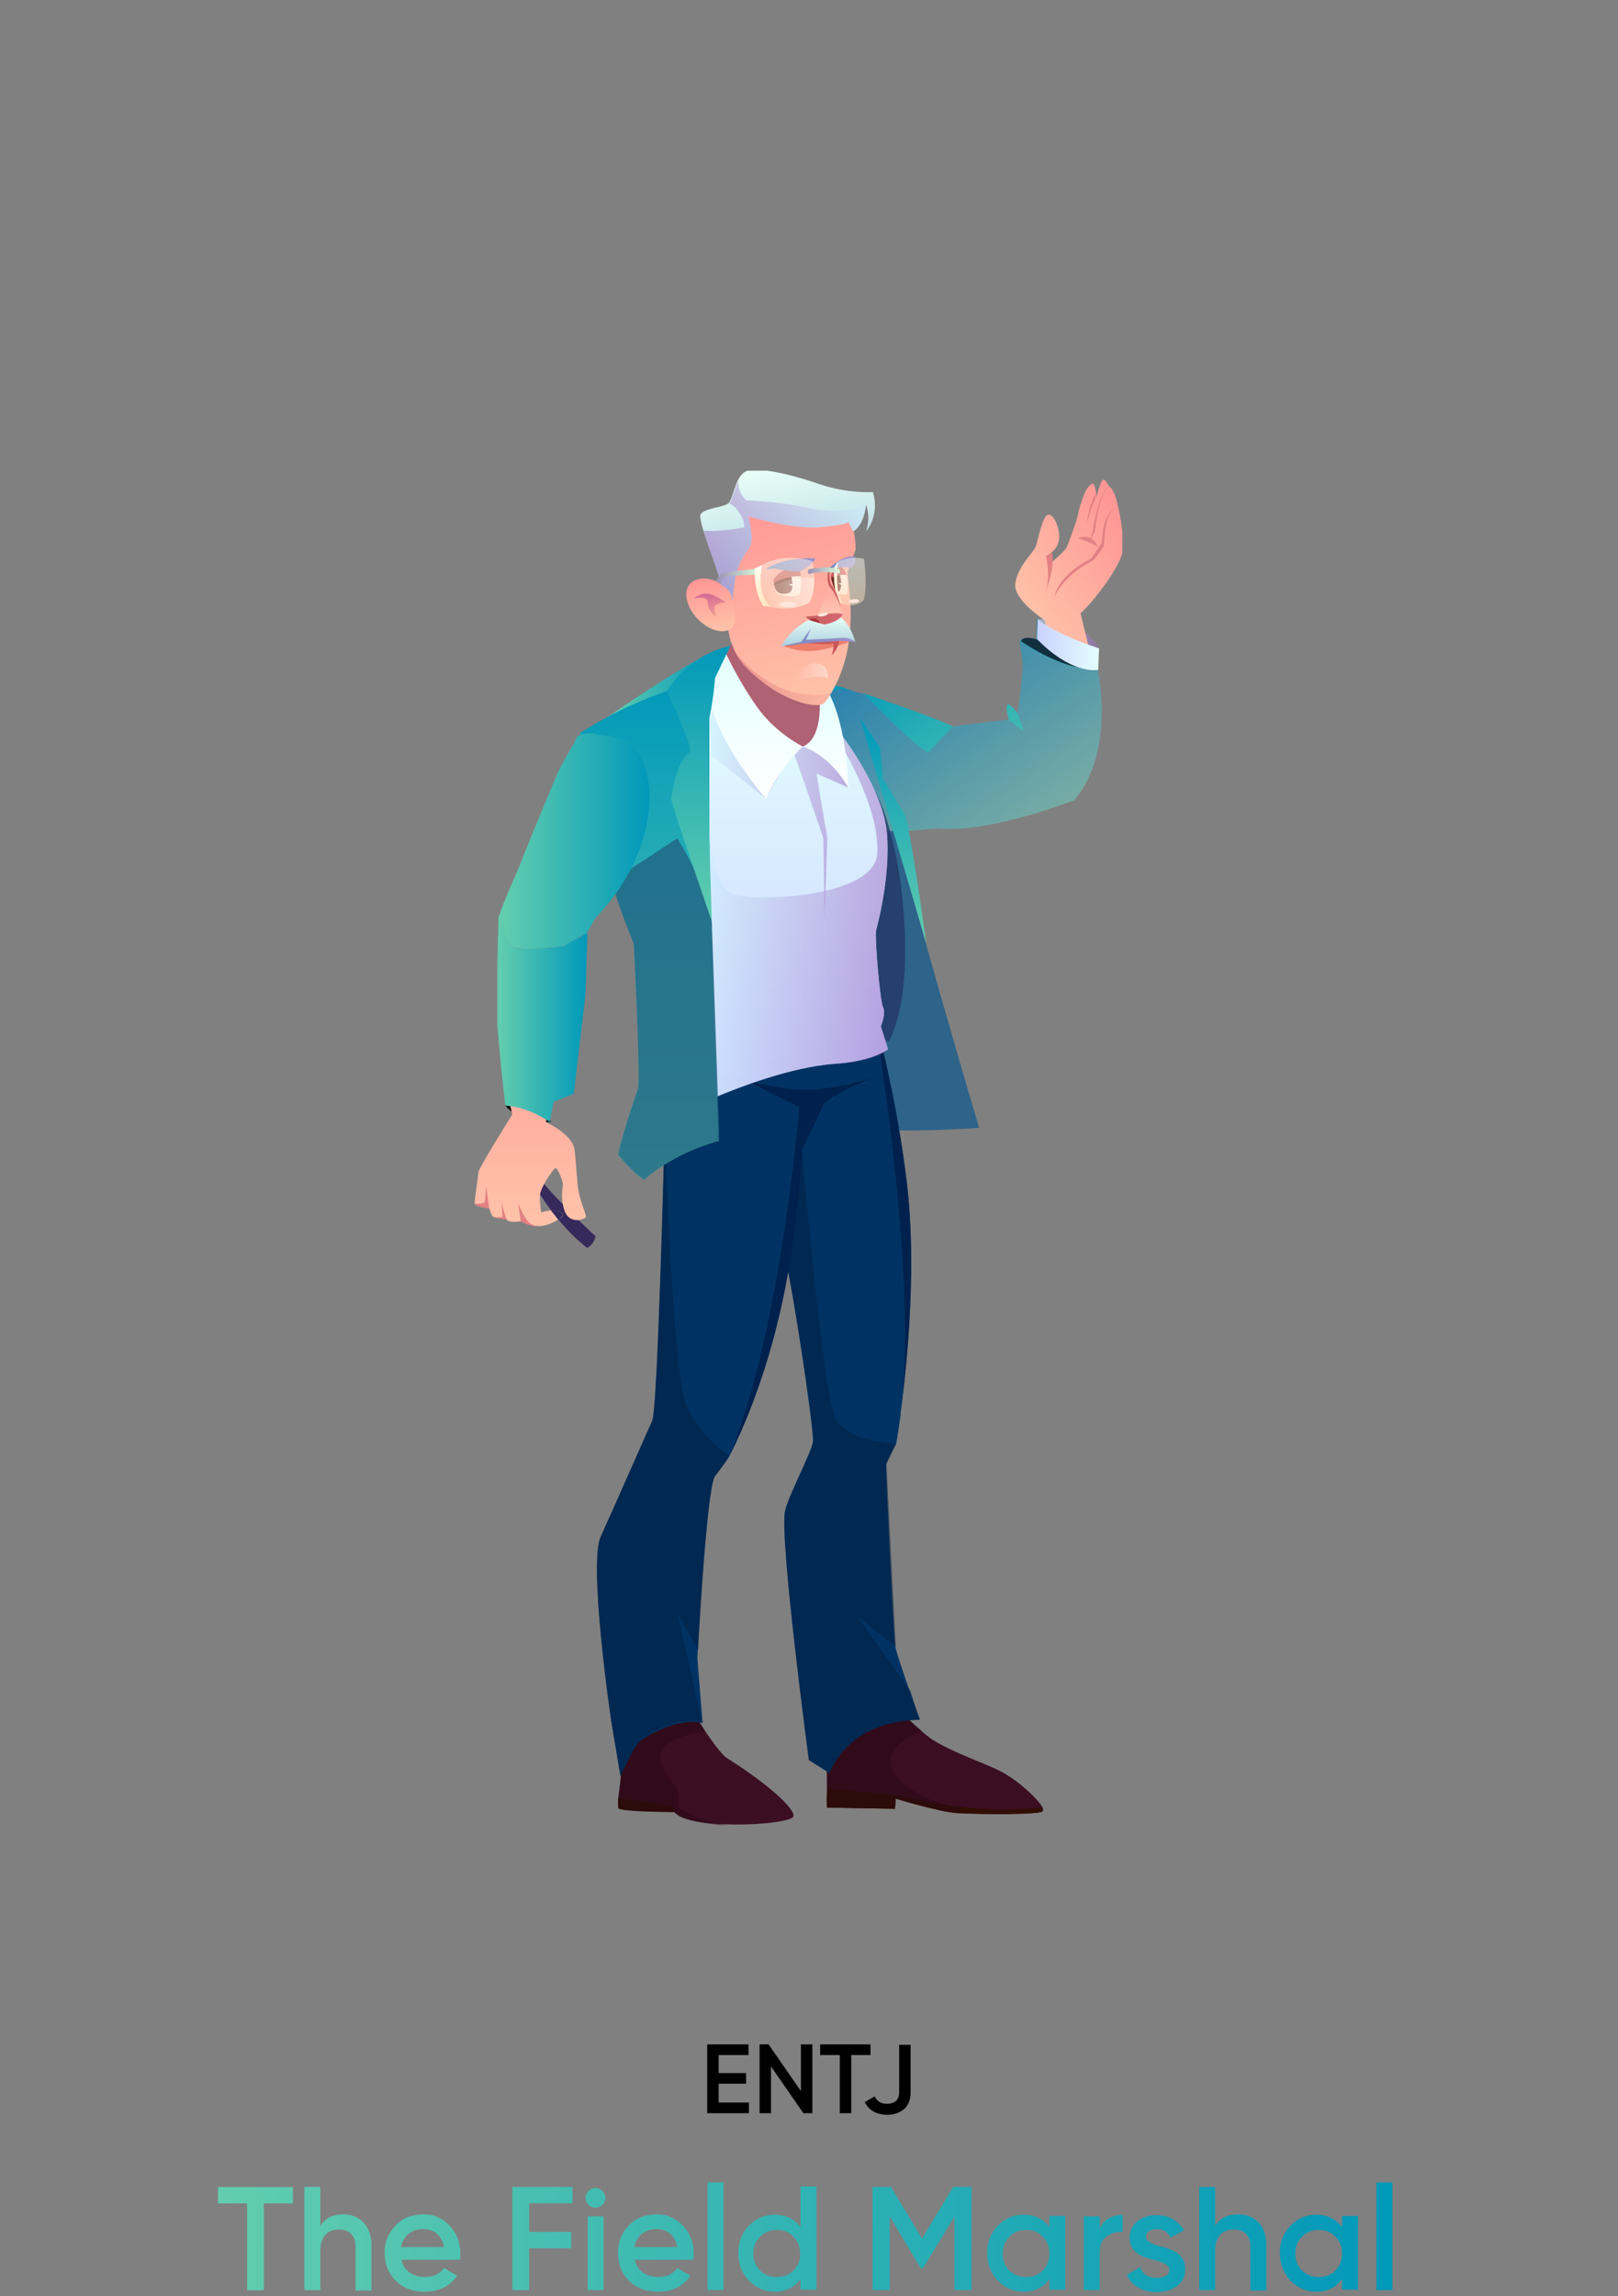<svg width="141" height="200" viewBox="0 0 141 200" fill="none" xmlns="http://www.w3.org/2000/svg">
<rect x="0" y="0" width="141" height="200" fill="#808080" stroke="none"/>
<g clip-path="url(#clip0)">
<path d="M74.975 62.572C74.975 62.572 76.939 67.412 78.413 73.656C79.886 79.899 85.322 98.243 85.322 98.243C85.322 98.243 77.711 98.769 76.098 98.243C74.449 97.717 69.048 77.935 69.048 77.935L72.204 62.537L74.975 62.572Z" fill="#2E638A"/>
<path d="M51.896 107.678C51.756 108.45 51.159 108.695 51.159 108.695C50.177 107.924 49.336 107.047 48.669 106.24C48.88 106.1 49.055 105.96 49.055 105.854C49.125 105.644 48.704 105.398 48.038 105.433C47.652 104.942 47.336 104.451 47.056 104.03C46.424 103.048 46.109 102.417 46.109 102.417L47.161 102.803C47.231 102.908 47.301 103.013 47.406 103.118C47.792 103.574 48.389 104.241 49.055 104.907C49.511 105.363 50.002 105.854 50.423 106.275C51.23 107.082 51.896 107.678 51.896 107.678Z" fill="#36295C"/>
<path d="M44.004 96.243C44.004 96.243 45.092 97.927 48.038 97.717C48.038 97.717 46.6 96.173 44.004 96.243Z" fill="#000003"/>
<path d="M90.864 157.766C90.654 158.082 85.638 158.047 83.674 157.941C83.463 157.941 83.288 157.941 83.183 157.906C81.815 157.801 78.062 156.679 78.062 156.679L77.992 157.555L72.064 157.45C72.064 157.1 72.029 156.644 72.064 156.188C72.064 155.241 72.064 154.294 72.064 154.294C72.064 154.294 72.064 151.908 73.923 150.646C74.028 150.576 74.169 150.505 74.309 150.435C76.168 149.383 78.869 149.488 78.869 149.488C78.869 149.488 78.904 149.523 78.939 149.558C79.184 149.769 79.746 150.33 80.342 150.821C80.622 151.067 80.938 151.312 81.184 151.488C83.007 152.68 86.094 153.662 87.392 154.399C88.97 155.276 90.584 156.854 90.899 157.52C90.864 157.626 90.899 157.696 90.864 157.766Z" fill="#3B0E21"/>
<path d="M90.864 157.766C90.654 158.082 85.638 158.047 83.674 157.941C83.463 157.941 83.288 157.906 83.183 157.906C81.815 157.801 78.062 156.679 78.062 156.679L77.992 157.556L72.064 157.45C72.064 157.1 72.064 156.644 72.064 156.188L72.169 155.837C72.169 155.837 77.29 156.153 79.57 156.679C80.587 156.924 81.71 157.135 82.832 157.275H82.867C83.078 157.31 83.288 157.345 83.463 157.345C83.534 157.345 83.604 157.38 83.674 157.38C84.832 157.521 85.954 157.626 86.901 157.626C88.97 157.661 90.654 157.45 90.794 157.45C90.864 157.626 90.899 157.696 90.864 157.766Z" fill="#310E00"/>
<path opacity="0.5" d="M83.709 157.414L83.674 157.905C83.463 157.905 83.288 157.905 83.183 157.87C81.815 157.765 78.062 156.643 78.062 156.643L77.992 157.52L72.064 157.414C72.064 157.064 72.029 156.608 72.064 156.152C72.064 155.205 72.064 154.258 72.064 154.258C72.064 154.258 72.064 151.872 73.923 150.61C74.028 150.54 74.169 150.469 74.309 150.399C75.677 149.663 77.746 149.522 78.939 149.522C79.184 149.733 79.746 150.294 80.342 150.785C79.535 151.031 78.588 151.522 77.852 152.504C76.519 154.328 79.851 156.713 82.902 157.309H82.937C83.148 157.344 83.358 157.379 83.569 157.379C83.569 157.414 83.639 157.414 83.709 157.414Z" fill="#280815"/>
<path d="M69.048 158.327C68.416 158.748 65.435 159.029 62.839 158.888C62.348 158.888 61.857 158.818 61.401 158.783C60.139 158.608 59.121 158.327 58.771 157.836C58.771 157.836 58.701 157.836 58.56 157.836C57.683 157.801 54.106 157.661 53.93 157.52C53.93 157.52 53.895 157.485 53.895 157.45C53.895 157.415 53.895 157.38 53.86 157.345C53.86 157.275 53.86 157.205 53.86 157.135C53.86 156.994 53.86 156.819 53.895 156.644C53.895 156.433 53.93 156.223 53.965 155.977C54.001 155.697 54.036 155.416 54.071 155.135C54.071 155.135 54.071 155.1 54.071 155.065C54.071 154.925 54.106 154.82 54.106 154.679C54.176 154.329 54.246 153.943 54.316 153.522C54.351 153.347 54.386 153.171 54.456 152.961C54.702 152.014 55.018 150.856 55.474 149.348C55.649 148.787 55.754 148.401 55.754 148.401C55.859 148.366 55.93 148.296 56.035 148.261C58.771 147.173 60.84 149.839 60.84 149.839C60.84 149.839 61.121 150.26 61.471 150.821C62.068 151.698 62.91 152.891 63.401 153.171C67.294 155.626 69.679 157.941 69.048 158.327Z" fill="#3B0E21"/>
<path d="M58.736 157.836C58.736 157.836 54.281 157.836 53.895 157.52L53.86 156.608C53.86 156.608 58.315 157.275 58.525 157.38C58.736 157.485 58.736 157.836 58.736 157.836Z" fill="#310E00"/>
<path opacity="0.5" d="M63.401 158.994C62.945 158.994 62.489 158.959 62.068 158.888C61.822 158.853 61.612 158.818 61.401 158.783C59.332 158.432 58.806 157.906 58.771 157.836C58.771 157.836 58.701 157.836 58.56 157.836C57.683 157.836 54.246 157.801 53.93 157.52C53.93 157.52 53.895 157.485 53.895 157.45C53.895 157.415 53.895 157.38 53.86 157.345C53.86 157.275 53.86 157.205 53.86 157.135C53.86 156.994 53.86 156.819 53.895 156.644C53.895 156.433 53.93 156.223 53.965 155.977C54.001 155.661 54.036 155.381 54.071 155.135C54.071 155.135 54.071 155.1 54.071 155.065C54.106 154.855 54.106 154.679 54.106 154.679C54.141 154.399 54.211 153.978 54.316 153.522C54.351 153.347 54.386 153.171 54.456 152.961C54.772 151.733 55.193 150.26 55.474 149.348C55.649 148.787 55.754 148.401 55.754 148.401C55.859 148.366 55.93 148.296 56.035 148.261C58.771 147.173 60.84 149.839 60.84 149.839C60.84 149.839 61.121 150.26 61.471 150.821C60.454 150.926 59.121 151.242 58.139 151.908C56.386 153.171 59.051 155.802 59.051 155.802L59.121 157.45C59.121 157.45 60.84 158.608 62.804 158.888C63.015 158.959 63.19 158.959 63.401 158.994Z" fill="#280815"/>
<path d="M80.167 149.804C80.167 149.804 77.326 149.733 75.116 151.136C72.906 152.539 72.275 154.433 72.275 154.433L70.486 153.311C70.486 153.311 67.89 133.844 68.416 131.6C68.732 130.232 70.696 126.549 70.837 125.602C70.942 124.9 69.714 116.272 68.697 110.8C68.346 108.906 67.996 107.398 67.75 106.732C66.768 104.066 69.223 90.562 69.223 90.562L72.731 84.073L74.835 83.617C74.835 83.617 75.326 85.196 76.028 87.791C76.028 87.791 76.028 87.826 76.063 87.931C77.01 91.544 78.308 97.051 79.009 102.943C79.886 109.994 79.114 118.166 78.553 122.585C78.518 122.796 78.483 123.041 78.483 123.252C78.272 124.83 78.097 125.742 78.097 125.742L78.062 125.812C77.887 126.093 77.255 127.32 77.22 127.566V127.601C77.185 128.268 77.852 142.543 78.027 143.455C78.132 143.946 78.728 145.77 79.29 147.348C79.746 148.646 80.167 149.804 80.167 149.804Z" fill="#003363"/>
<path d="M69.854 97.261L69.679 97.367C69.679 97.367 70.486 98.945 68.907 109.397C67.329 119.85 63.751 126.409 63.576 126.794C63.401 127.18 62.278 128.618 62.278 128.618C61.542 130.021 60.77 144.402 60.77 144.402L61.226 150.084C59.086 149.558 56.561 151.136 55.895 151.557C55.263 151.978 54.071 154.714 54.071 154.714C54.071 154.714 53.404 150.75 53.299 150.119C53.194 149.488 51.265 136.194 52.352 133.844C53.439 131.459 56.351 124.83 56.842 123.743C57.333 122.656 57.929 98.103 57.929 98.103C57.929 98.103 56.456 95.508 56.456 94.946C56.456 94.385 58.841 84.038 58.841 84.038C61.892 84.915 72.731 84.038 72.731 84.038C73.046 86.669 72.31 95.788 72.31 95.788L69.854 97.261Z" fill="#003363"/>
<path opacity="0.8" d="M65.014 94.105L69.644 96.455L69.889 100.208L71.818 96.104C71.818 96.104 73.783 94.561 76.659 93.754C76.659 93.754 73.046 94.806 70.766 94.911C68.556 95.052 65.014 94.105 65.014 94.105Z" fill="#001D48"/>
<path opacity="0.5" d="M80.166 149.803C80.166 149.803 77.325 149.733 75.116 151.136C72.906 152.539 72.275 154.433 72.275 154.433L70.486 153.31C70.486 153.31 67.89 133.844 68.416 131.599C68.732 130.231 70.696 126.548 70.872 125.601C70.977 124.9 69.749 116.271 68.697 110.8V110.765L69.889 100.207C69.889 100.207 71.713 121.497 72.836 123.602C73.958 125.671 78.132 125.706 78.132 125.706L78.097 125.777L77.255 127.53V127.565L78.062 143.419L74.695 140.789L79.36 147.313C79.746 148.645 80.166 149.803 80.166 149.803Z" fill="#001E41"/>
<path opacity="0.5" d="M60.805 149.908C58.455 149.663 56.526 151.136 55.895 151.557C55.263 151.978 54.071 154.713 54.071 154.713C54.071 154.713 53.404 150.75 53.299 150.119C53.194 149.487 51.265 136.194 52.352 133.844C53.439 131.459 56.351 124.83 56.842 123.742C57.333 122.655 57.929 98.103 57.929 98.103C57.929 98.103 58.595 119.253 59.753 122.199C60.91 125.145 63.576 126.794 63.576 126.794C63.401 127.18 62.278 128.618 62.278 128.618C61.542 130.021 60.84 143.735 60.84 143.735L59.087 140.613L61.191 150.084L60.805 149.908Z" fill="#001E41"/>
<path opacity="0.8" d="M68.907 109.398C67.329 119.85 63.751 126.409 63.576 126.795C68.136 115.606 69.644 96.455 69.644 96.455L69.854 97.262L69.679 97.367C69.679 97.367 70.486 98.945 68.907 109.398Z" fill="#001D48"/>
<path opacity="0.8" d="M78.553 122.515C79.921 110.66 76.378 89.685 76.063 87.861C77.01 91.474 78.308 96.981 79.009 102.873C79.886 109.958 79.114 118.131 78.553 122.515Z" fill="#001D48"/>
<path opacity="0.5" d="M95.74 56.469C95.74 56.469 94.512 53.733 90.408 53.943C90.443 53.943 92.618 56.258 95.74 56.469Z" fill="url(#paint0_linear)"/>
<path d="M91.145 56.258L91.075 54.049C91.075 54.049 88.269 52.26 88.479 50.822C88.689 49.349 89.987 48.191 90.233 47.665C90.443 47.174 90.794 45.069 91.285 44.859C91.776 44.648 92.337 45.876 92.302 46.858C92.232 47.875 91.496 48.156 91.39 48.331C91.285 48.507 91.355 49.243 91.355 49.243C91.355 49.243 92.793 48.016 92.934 47.7C93.109 47.384 93.81 45.385 93.881 45.069C93.951 44.754 94.477 42.193 95.284 42.123C95.459 42.509 95.564 42.86 95.529 43.386C95.529 43.386 95.88 41.983 96.09 41.807C96.301 41.632 96.616 42.334 96.616 42.334C96.616 42.334 97.108 42.544 97.388 43.947C97.388 43.947 98.09 46.753 97.809 48.121C97.528 49.489 95.249 52.47 94.161 53.417L95.143 57.451C95.073 57.416 92.513 57.346 91.145 56.258Z" fill="url(#paint1_linear)"/>
<path d="M95.739 56.469L95.669 58.363C95.669 58.363 97.248 65.343 93.635 69.692C93.635 69.692 86.445 72.533 81.85 72.182C80.797 72.112 77.43 72.779 75.992 72.077C71.257 69.657 67.609 63.554 67.609 63.554C67.609 63.554 69.258 60.678 71.047 59.906C72.765 59.169 74.589 60.502 75.256 60.397C75.256 60.397 80.482 62.116 83.042 63.273L87.918 62.677C87.918 62.677 87.602 61.695 87.777 61.414C87.953 61.134 88.689 62.151 88.689 62.151V62.116C88.725 61.765 89.145 58.924 89.11 57.942C89.11 57.205 88.97 56.644 88.9 56.223C88.865 56.048 88.865 55.908 88.9 55.802C89.04 55.487 90.303 55.662 90.303 55.662L90.373 53.943C90.443 53.943 93.635 56.469 95.739 56.469Z" fill="url(#paint2_linear)"/>
<path d="M91.145 48.437C91.145 48.437 91.566 50.05 91.145 51.488C91.145 51.488 91.987 49.314 91.671 48.121L91.145 48.437Z" fill="#E28183"/>
<path d="M91.881 51.979C91.881 51.979 92.688 50.085 95.249 48.822C95.249 48.822 96.055 47.946 96.196 47.489C96.301 47.069 96.16 44.648 97.318 44.227C97.318 44.227 96.09 44.438 96.02 47.279L95.108 48.647C95.073 48.647 92.372 49.91 91.881 51.979Z" fill="#E28183"/>
<path d="M96.546 42.333C96.546 42.333 95.985 43.035 95.669 44.683C95.389 46.331 95.389 46.331 95.389 46.331L94.933 47.138L95.213 46.297C95.213 46.297 95.669 43.21 96.546 42.333Z" fill="#E28183"/>
<path d="M95.459 42.965C95.459 42.965 94.863 44.157 94.722 45.56C94.722 45.56 95.178 43.912 95.459 43.421V42.965Z" fill="#E28183"/>
<path d="M93.916 46.858C93.916 46.858 95.178 47.279 95.704 47.665C95.704 47.665 95.494 47.174 95.073 46.893C94.652 46.613 93.916 46.858 93.916 46.858Z" fill="#E28183"/>
<path opacity="0.2" d="M95.74 56.469L95.669 58.363C95.669 58.363 97.248 65.343 93.635 69.692C93.635 69.692 86.445 72.533 81.85 72.182C80.798 72.112 73.397 72.954 71.959 72.217L70.626 62.326L71.047 62.011C72.45 58.749 74.589 60.502 75.256 60.397C75.256 60.397 79.29 64.676 80.868 65.553L83.043 63.273L87.918 62.677L89.216 63.729L88.689 62.151V62.116C88.725 61.765 89.145 58.924 89.11 57.942C89.11 57.205 88.97 56.644 88.9 56.223V55.802C88.9 55.802 91.18 57.626 93.951 58.117L90.303 55.662L90.373 53.943C90.443 53.943 93.635 56.469 95.74 56.469Z" fill="#CA2485"/>
<path d="M52.843 62.537C52.843 62.537 58.806 58.328 62.383 56.645L60.945 60.362L52.843 62.537Z" fill="url(#paint3_linear)"/>
<path opacity="0.8" d="M76.273 68.955C76.273 68.955 78.343 72.533 78.799 80.249C79.29 87.966 77.43 90.737 77.43 90.737L73.116 88.176L74.765 78.425L76.273 68.955Z" fill="#243864"/>
<path d="M77.395 91.403C77.395 91.403 75.992 92.455 72.766 92.665C68.837 92.946 64.207 94.805 62.489 95.507C62.068 95.682 61.822 95.787 61.822 95.787L60.489 88.351C60.489 88.351 61.015 81.301 61.156 76.917C61.296 72.533 61.857 60.046 61.857 60.046C62.944 61.87 64.698 63.869 67.89 64.676C71.082 65.447 71.713 64.22 71.713 64.22L73.362 64.044C73.502 64.255 76.939 68.709 77.29 72.568C77.641 76.496 76.343 81.056 76.343 81.056C76.238 81.933 76.694 87.299 76.974 87.79C77.22 88.281 76.764 89.404 76.764 89.404L77.395 91.403Z" fill="url(#paint4_linear)"/>
<path opacity="0.5" d="M73.923 68.605L71.152 67.377C71.152 67.377 71.643 70.429 72.099 72.989L71.854 80.25L71.749 72.989L69.118 65.378L66.733 69.552L61.998 65.799L61.857 62.572L62.208 61.66L69.995 65.027L72.31 65.483L73.923 68.605Z" fill="url(#paint5_linear)"/>
<path d="M64.769 53.838C64.769 53.838 63.085 57.626 61.857 60.046C61.857 60.046 66.277 64.536 69.995 65.027C73.713 65.518 71.713 63.764 71.608 63.343C71.503 62.887 71.713 61.765 71.713 61.765L64.769 53.838Z" fill="#AF6273"/>
<path d="M69.959 65.027C69.959 65.027 67.75 67.062 66.768 69.587C66.768 69.587 62.418 64.677 61.787 60.608C61.787 60.608 61.787 58.328 63.295 56.995C63.295 56.995 64.418 59.415 66.031 61.66C67.644 63.905 69.959 65.027 69.959 65.027Z" fill="url(#paint6_linear)"/>
<path opacity="0.5" d="M77.395 91.403C77.395 91.403 76.343 92.456 72.766 92.666C68.837 92.912 64.207 94.806 62.489 95.507L62.243 93.718L61.752 72.042C61.787 72.989 62.173 77.409 64.032 77.935C66.417 78.566 76.238 78.075 76.448 74.357C76.694 70.078 72.906 64.255 72.906 64.255L73.362 64.045C73.502 64.255 76.939 68.71 77.29 72.568C77.641 76.496 76.343 81.056 76.343 81.056C76.238 81.933 76.694 87.3 76.975 87.791C77.22 88.282 76.764 89.404 76.764 89.404L77.395 91.403Z" fill="url(#paint7_linear)"/>
<path d="M62.664 99.365C58.49 100.488 56.14 102.768 56.14 102.768C55.018 102.101 53.86 100.558 53.86 100.558C54.176 99.015 55.298 95.647 55.579 94.911C55.719 94.56 55.649 91.859 55.544 88.983C55.403 85.651 55.228 82.144 55.228 82.144C54.492 80.425 53.86 78.566 53.299 76.742C52.071 72.603 51.3 68.57 50.914 66.15C50.668 64.712 50.563 63.835 50.563 63.835C50.563 63.835 50.598 63.835 50.633 63.8L50.668 63.764C50.703 63.729 50.774 63.694 50.809 63.694C52.247 62.782 53.72 62.011 55.053 61.414C59.086 59.591 62.313 59.065 62.313 59.065L61.822 60.047C61.822 60.047 61.787 68.57 61.822 73.375C61.822 74.918 61.927 78.215 62.033 81.968C62.103 84.143 62.173 86.458 62.243 88.668C62.383 92.912 62.524 96.77 62.594 98.454V98.839V99.12L62.664 99.365Z" fill="url(#paint8_linear)"/>
<path opacity="0.8" d="M62.664 99.366C58.49 100.488 56.14 102.768 56.14 102.768C55.053 102.102 53.86 100.558 53.86 100.558C54.176 99.015 55.298 95.648 55.579 94.911C55.859 94.175 55.228 82.179 55.228 82.179C54.492 80.425 53.825 78.601 53.299 76.777L59.016 73.024C59.016 73.024 61.541 76.918 62.033 80.285L62.664 98.489V98.875V99.155V99.366Z" fill="#226383"/>
<path d="M62.033 80.25C62.033 80.25 58.455 69.903 58.49 69.587C58.665 68.605 58.911 66.501 60.068 65.554C60.559 65.308 58.104 60.222 58.104 60.222C58.104 60.222 59.823 57.101 63.646 56.259L62.313 59.065C62.313 59.065 62.208 60.678 61.822 62.537C61.471 64.431 62.033 80.25 62.033 80.25Z" fill="url(#paint9_linear)"/>
<path d="M69.96 65.027C69.96 65.027 72.275 65.693 73.923 68.605C73.923 68.605 73.888 63.343 72.134 60.187L71.433 61.239C71.433 61.239 71.643 64.36 69.96 65.027Z" fill="url(#paint10_linear)"/>
<path d="M88.97 55.837C88.97 55.837 91.425 57.626 94.021 58.152C94.021 58.152 90.969 56.258 90.373 55.697C90.373 55.697 89.181 55.311 88.97 55.837Z" fill="#112F3F"/>
<path d="M90.443 53.943L90.373 55.662C90.373 55.662 93.004 58.608 95.704 58.363L95.775 56.469C95.74 56.469 92.162 55.346 90.443 53.943Z" fill="url(#paint11_linear)"/>
<path d="M80.728 82.214C80.728 82.214 79.29 71.762 78.834 70.955L76.94 67.798L76.694 65.098L74.94 62.537L80.728 82.214Z" fill="url(#paint12_linear)"/>
<path d="M63.751 56.048C63.857 56.258 63.927 56.504 64.067 56.784C64.383 57.451 64.979 58.293 66.663 59.555C69.013 61.309 71.363 61.695 71.819 61.239C71.959 61.099 72.204 60.748 72.485 60.292C73.081 59.275 73.818 57.556 74.028 55.416C74.239 53.487 74.099 51.944 73.958 50.927C73.888 50.331 73.853 49.91 73.888 49.77C73.993 49.384 74.554 47.91 74.554 47.91C74.554 47.77 74.554 47.595 74.554 47.455C74.414 44.999 73.362 44.228 73.362 44.228C67.189 39.703 63.751 44.193 63.085 46.508C62.383 48.787 63.401 55.276 63.751 56.048Z" fill="url(#paint13_linear)"/>
<path d="M63.401 51.348C63.401 51.348 62.103 49.98 60.665 50.506C59.227 51.032 59.753 53.067 61.086 54.189C62.418 55.311 63.716 55.136 63.997 54.364C64.277 53.628 63.821 52.085 63.401 51.348Z" fill="url(#paint14_linear)"/>
<path opacity="0.8" d="M63.26 52.471C63.26 52.471 62.453 51.874 61.787 51.734C60.98 51.559 60.454 52.19 60.454 52.19C60.454 52.19 61.121 51.839 61.647 52.26C61.647 52.26 61.647 53.347 62.453 53.733C62.453 53.733 62.173 53.137 62.278 52.821C62.418 52.505 63.26 52.471 63.26 52.471Z" fill="url(#paint15_linear)"/>
<path opacity="0.6" d="M64.067 56.784C64.383 57.451 64.979 58.292 66.662 59.555C69.012 61.309 71.362 61.695 71.818 61.239C71.959 61.098 72.204 60.748 72.485 60.292C72.485 60.292 71.713 60.783 69.433 60.362C67.329 59.906 65.154 58.328 64.067 56.784Z" fill="url(#paint16_linear)"/>
<path d="M61.296 46.227C61.717 47.63 62.594 49.77 62.839 50.962C62.839 50.962 63.681 51.278 63.857 52.295C63.857 52.295 63.892 50.225 64.523 48.963C65.154 47.7 65.505 47.805 65.505 46.788C65.505 46.262 65.225 44.964 65.225 44.964C65.225 44.964 69.013 46.157 71.538 45.911C73.853 45.701 73.923 45.49 73.923 45.455L74.344 46.297C74.344 46.297 75.256 45.876 75.466 43.982C75.466 43.982 75.922 44.999 75.466 46.297C75.537 46.227 76.694 44.824 76.063 42.86C76.063 42.86 73.888 43.035 71.257 42.123C68.627 41.211 65.856 40.65 64.979 41.071C64.698 41.211 64.488 41.492 64.312 41.807C63.962 42.544 63.786 43.526 63.506 43.807C63.12 44.228 61.226 44.228 61.016 44.894C61.016 45.175 61.121 45.631 61.296 46.227Z" fill="url(#paint17_linear)"/>
<path opacity="0.5" d="M61.296 46.227C61.717 47.63 62.594 49.77 62.839 50.962C62.839 50.962 63.681 51.278 63.857 52.295C63.857 52.295 63.892 50.226 64.523 48.963C65.154 47.7 65.505 47.806 65.505 46.788C65.505 46.262 65.225 44.965 65.225 44.965C65.225 44.965 69.013 46.157 71.538 45.911C73.853 45.701 73.923 45.491 73.923 45.456L74.344 46.297C74.344 46.297 75.256 45.877 75.466 43.982C75.466 43.982 73.783 44.894 70.591 44.263C67.399 43.597 65.049 43.597 65.049 43.597C65.049 43.597 64.278 43 64.348 41.878C63.997 42.614 63.822 43.597 63.541 43.877C63.541 43.877 63.962 43.947 64.418 44.649C65.014 45.526 64.839 45.947 64.839 45.947C64.839 45.947 62.559 46.367 61.296 46.227Z" fill="url(#paint18_linear)"/>
<path d="M68.241 56.258C68.241 56.258 69.118 56.679 70.486 56.714C71.854 56.714 74.063 55.907 74.063 55.907L72.59 55.592C72.59 55.592 68.837 55.943 68.241 56.258Z" fill="#EE7F6B"/>
<path d="M70.451 56.047C70.451 56.047 72.134 56.152 72.66 56.047C72.66 56.047 72.625 56.784 72.45 57.135C72.45 57.135 73.186 56.363 73.081 55.802C73.046 55.767 71.327 55.591 70.451 56.047Z" fill="#C65659"/>
<path d="M68.066 56.258C68.066 56.258 69.013 56.223 69.539 56.118C70.065 56.013 72.52 55.873 73.116 55.838C73.713 55.803 74.519 55.943 74.519 55.943C74.519 55.943 74.274 55.311 73.713 55.206C73.151 55.101 71.643 54.996 71.643 54.996L70.556 54.435L68.066 56.258Z" fill="url(#paint19_linear)"/>
<path d="M72.415 50.331C72.415 50.331 72.625 51.348 72.976 51.628C73.327 51.909 73.748 51.804 73.853 51.699C73.853 51.699 73.958 50.787 73.783 50.085C73.783 50.085 73.362 49.91 72.415 50.331Z" fill="#FFE6DD"/>
<path d="M67.434 50.787C67.434 50.787 67.54 51.454 67.75 51.664C67.96 51.874 69.223 52.085 69.679 51.804C69.679 51.804 69.89 51.348 69.784 50.191C69.819 50.191 69.118 49.805 67.434 50.787Z" fill="#FFE6DD"/>
<path d="M67.434 50.787C67.434 50.787 67.504 51.418 67.82 51.593C68.101 51.804 68.627 51.734 68.837 51.593C69.118 51.418 69.118 50.717 68.942 50.226C68.942 50.261 68.066 50.331 67.434 50.787Z" fill="#702A25"/>
<path d="M70.521 53.978C70.521 53.978 69.048 54.609 68.066 56.293L69.819 55.907L70.661 54.75L70.24 55.732C70.24 55.732 73.046 55.591 73.642 55.556C73.642 55.556 74.449 55.661 74.554 55.977C74.554 55.977 74.169 54.364 73.186 53.732L70.521 53.978Z" fill="url(#paint20_linear)"/>
<path d="M67.434 50.787C67.434 50.787 67.399 50.577 67.434 50.436C67.434 50.436 68.206 49.209 69.609 49.595C69.609 49.595 69.784 49.84 69.784 50.191C69.784 50.191 69.293 50.121 68.522 50.331C67.785 50.542 67.434 50.787 67.434 50.787Z" fill="#C65659"/>
<path d="M72.415 50.331C72.415 50.331 72.625 51.348 72.976 51.628C72.976 51.628 73.222 51.523 73.292 51.067C73.362 50.611 73.187 50.085 73.187 50.085C73.187 50.085 72.555 50.19 72.415 50.331Z" fill="#702A25"/>
<path d="M73.783 50.085C73.783 50.085 73.572 49.489 73.292 49.384C73.292 49.384 72.695 49.384 72.45 50.015C72.45 50.015 72.38 50.226 72.38 50.296C72.415 50.331 73.327 49.945 73.783 50.085Z" fill="#C65659"/>
<path d="M68.732 50.857C68.732 50.857 69.153 50.857 69.328 51.033C69.328 51.033 68.978 51.103 68.732 50.857Z" fill="white"/>
<path d="M73.046 50.786C73.046 50.786 73.467 50.786 73.642 50.962C73.607 50.926 73.257 50.997 73.046 50.786Z" fill="white"/>
<path d="M66.803 49.594C66.768 49.454 67.645 49.033 68.627 48.823C69.609 48.612 71.047 48.577 71.047 48.682C71.047 48.823 70.205 49.7 69.609 49.77C69.048 49.84 67.645 49.559 67.434 49.524C67.259 49.559 66.803 49.594 66.803 49.594Z" fill="url(#paint21_linear)"/>
<path d="M70.24 53.699C70.24 53.699 70.977 53.663 71.468 53.593C71.959 53.523 72.871 53.313 73.432 53.488C73.432 53.488 73.292 54.119 71.854 54.4C71.854 54.4 71.187 54.225 70.731 54.084C70.275 53.909 70.24 53.699 70.24 53.699Z" fill="url(#paint22_linear)"/>
<path d="M70.521 53.978C70.521 53.978 70.836 53.802 71.082 53.908C71.362 54.013 71.433 54.258 71.433 54.258C71.433 54.258 70.626 54.048 70.521 53.978Z" fill="#A53137"/>
<path d="M72.24 49.489C72.24 49.489 73.432 48.331 74.484 48.472C74.484 48.472 74.765 48.998 74.169 49.489C74.169 49.489 73.502 49.208 72.24 49.629C72.24 49.629 72.134 49.594 72.24 49.489Z" fill="url(#paint23_linear)"/>
<path d="M62.348 50.612L62.945 49.875L66.277 49.489V50.05C66.277 50.05 63.436 50.121 63.19 50.261C62.945 50.401 62.734 50.822 62.734 50.822L62.348 50.612Z" fill="url(#paint24_linear)"/>
<path opacity="0.47" d="M66.417 49.208C66.137 49.348 65.961 52.014 66.908 52.82C66.908 52.82 68.907 53.417 70.521 52.505C70.521 52.505 71.293 51.417 70.802 48.892C70.766 48.857 68.416 48.05 66.417 49.208Z" fill="url(#paint25_linear)"/>
<path d="M66.417 49.209L65.751 49.525C65.751 49.525 65.68 51.664 66.522 52.787L67.224 52.857C67.224 52.892 65.856 52.085 66.417 49.209Z" fill="url(#paint26_linear)"/>
<path opacity="0.47" d="M73.011 48.928C72.836 49.033 72.766 51.734 73.257 52.541C73.257 52.541 74.414 53.102 75.256 52.295C75.256 52.295 75.642 51.313 75.291 48.683C75.326 48.683 74.204 48.332 73.011 48.928Z" fill="url(#paint27_linear)"/>
<path d="M73.011 48.928L72.696 49.419C72.696 49.419 72.52 51.348 73.152 52.47L73.432 52.611C73.432 52.611 72.731 51.804 73.011 48.928Z" fill="url(#paint28_linear)"/>
<path d="M72.24 49.489C72.24 49.489 71.959 50.226 72.24 51.033C72.24 51.033 73.081 52.015 73.292 53.137C73.292 53.137 73.151 51.699 72.38 50.857C72.38 50.857 72.169 49.875 72.38 49.594L72.24 49.489Z" fill="url(#paint29_linear)"/>
<path d="M70.486 49.594C70.486 49.594 71.994 49.209 73.187 49.594V49.945C73.187 49.945 71.713 49.664 70.486 50.015C70.486 49.98 70.311 49.875 70.486 49.594Z" fill="url(#paint30_linear)"/>
<path opacity="0.5" d="M66.417 51.629C66.417 51.629 67.96 50.156 70.942 50.331C70.942 50.331 71.012 51.769 70.521 52.471C70.521 52.471 69.433 53.312 67.224 52.891C67.224 52.891 66.768 52.435 66.417 51.629Z" fill="url(#paint31_linear)"/>
<path d="M68.662 52.891C69.088 52.891 69.434 52.782 69.434 52.646C69.434 52.51 69.088 52.4 68.662 52.4C68.236 52.4 67.89 52.51 67.89 52.646C67.89 52.782 68.236 52.891 68.662 52.891Z" fill="#FFE6DD"/>
<path d="M74.428 52.54C74.679 52.517 74.875 52.42 74.866 52.324C74.858 52.227 74.647 52.168 74.396 52.19C74.146 52.213 73.949 52.31 73.958 52.406C73.967 52.503 74.177 52.562 74.428 52.54Z" fill="#FFE6DD"/>
<path opacity="0.82" d="M69.469 59.345C69.469 59.345 71.362 58.608 72.134 59.099C72.134 59.099 72.31 57.696 70.942 57.801C69.539 57.907 69.469 59.345 69.469 59.345Z" fill="url(#paint32_linear)"/>
<path opacity="0.82" d="M71.293 53.593C71.293 53.593 71.854 51.839 72.415 51.734C72.976 51.629 73.432 53.453 73.432 53.453C73.432 53.453 72.52 53.242 71.293 53.593Z" fill="url(#paint33_linear)"/>
<path d="M71.293 53.593C71.222 53.803 72.099 53.698 72.134 53.453C72.169 53.277 71.328 53.418 71.293 53.593Z" fill="#FFE6DD"/>
<path d="M49.02 105.854C48.985 105.959 48.844 106.099 48.634 106.24C48.424 105.959 48.178 105.714 48.003 105.433C48.669 105.398 49.09 105.644 49.02 105.854Z" fill="#36295C"/>
<path d="M51.054 106.029C50.984 106.099 50.739 106.239 50.423 106.275C50.002 106.31 49.441 106.169 49.195 105.468C49.125 105.292 49.09 105.082 49.055 104.942C48.88 103.995 49.055 103.363 49.055 103.153C49.055 102.872 48.599 101.75 48.424 101.75C48.318 101.75 47.792 102.451 47.406 103.153C47.231 103.504 47.091 103.819 47.056 104.065V104.1C47.021 104.801 47.161 105.608 47.161 105.608C47.477 105.503 47.757 105.468 48.003 105.433C48.213 105.678 48.424 105.959 48.634 106.239C48.213 106.52 47.512 106.801 47.021 106.801C46.284 106.836 45.372 106.38 45.372 106.38C44.25 106.555 44.144 106.204 44.144 106.204C44.144 106.204 43.197 106.099 42.987 105.994C42.812 105.889 42.636 105.257 42.636 105.257C42.636 105.257 41.444 105.082 41.373 104.872C41.303 104.661 41.689 102.486 41.689 102.101C41.724 101.715 44.636 97.085 44.636 97.085V97.05C44.636 97.015 44.636 96.98 44.6 96.945C44.6 96.945 44.6 96.909 44.6 96.874C43.478 92.49 43.338 88.597 43.408 86.527C43.443 85.545 43.478 84.984 43.478 84.984C43.759 82.95 44.986 82.985 45.933 83.02H50.493C50.493 83.02 50.668 83.16 50.809 83.616C50.879 83.897 50.949 84.248 50.949 84.774C50.949 85.3 50.914 85.896 50.774 86.597C50.528 87.72 50.072 89.123 49.3 91.017C48.003 94.069 47.582 97.751 47.582 97.751C49.406 98.628 49.932 99.54 50.037 99.996C50.142 100.452 50.177 101.434 50.318 102.977C50.423 104.556 51.159 105.819 51.054 106.029Z" fill="url(#paint34_linear)"/>
<path d="M51.089 81.231V81.336V81.371L50.703 86.633L43.373 86.878C43.373 85.545 43.373 85.826 43.373 84.283V84.248C43.373 83.722 43.408 83.09 43.408 82.459C43.443 81.126 43.478 80.214 43.478 79.933C43.513 79.828 43.548 79.653 43.653 79.442C43.724 80.495 44.179 82.213 44.53 82.424C45.267 82.915 48.774 82.459 49.16 82.424H49.195C49.195 82.424 49.406 82.284 49.791 81.968C49.897 81.933 50.002 81.898 50.142 81.828C50.212 81.792 50.318 81.757 50.388 81.722H50.423C50.458 81.687 50.528 81.687 50.563 81.652C50.914 81.407 51.089 81.231 51.089 81.231Z" fill="url(#paint35_linear)"/>
<path d="M42.636 105.258L42.355 103.294C42.355 103.294 42.285 104.451 42.25 104.662C42.215 104.907 41.373 104.837 41.373 104.837C41.373 104.837 41.444 105.153 42.636 105.258Z" fill="#E28183"/>
<path d="M44.144 106.205C44.144 106.205 43.759 105.223 43.688 104.451L43.794 105.994C43.794 105.994 43.408 106.065 42.987 105.994C42.987 105.994 43.899 106.24 44.144 106.205Z" fill="#E28183"/>
<path d="M45.372 106.38L45.162 104.837C45.162 104.837 45.653 106.065 46.109 106.485C46.529 106.871 47.056 106.801 47.056 106.801C47.056 106.801 46.424 106.977 45.372 106.38Z" fill="#E28183"/>
<path d="M51.194 81.266L51.089 84.493L51.019 86.633L50.002 95.261L48.248 95.963L47.897 97.716C47.897 97.716 46.845 97.015 45.793 96.664C44.741 96.313 44.039 96.313 44.039 96.313L43.688 93.157L43.338 89.298C43.338 89.298 43.338 88.246 43.338 86.878V85.089C43.338 84.423 43.338 84.949 43.338 84.283V84.248C43.338 83.722 43.373 83.09 43.373 82.459C43.408 81.126 43.443 80.214 43.443 79.933C43.478 79.828 43.513 79.653 43.618 79.442C43.688 80.495 44.144 82.213 44.495 82.424C45.232 82.915 48.739 82.459 49.125 82.424H49.16C49.16 82.424 49.37 82.284 49.756 81.968C49.862 81.933 49.967 81.898 50.107 81.828C50.177 81.792 50.282 81.757 50.353 81.722H50.388C50.423 81.687 50.493 81.687 50.528 81.652C50.563 81.652 50.598 81.617 50.633 81.617C50.668 81.617 50.703 81.582 50.738 81.582C50.844 81.512 50.984 81.442 51.089 81.371C51.124 81.301 51.159 81.266 51.194 81.266Z" fill="url(#paint36_linear)"/>
<path d="M43.408 82.425C43.408 83.091 43.408 83.723 43.373 84.214C43.408 83.582 43.408 82.986 43.408 82.425Z" fill="url(#paint37_linear)"/>
<path d="M55.719 74.006C54.807 76.496 53.264 78.531 51.896 79.969L51.194 81.162V81.232C51.159 81.267 51.124 81.267 51.054 81.302C50.949 81.372 49.16 82.389 49.16 82.389H49.125C48.739 82.459 45.232 82.915 44.495 82.389C44.144 82.144 43.688 80.425 43.618 79.408C43.618 79.373 43.653 79.338 43.653 79.302C43.934 78.531 44.495 77.198 45.197 75.62C46.284 72.814 48.213 68.219 48.564 67.412V67.377V67.342C48.564 67.307 48.599 67.307 48.599 67.307C49.195 66.149 49.651 65.343 49.967 64.852C50.177 64.396 50.282 64.15 50.282 64.15C50.949 63.799 51.545 63.799 52.106 64.01C52.527 64.01 52.948 64.08 53.334 64.15C54.001 64.29 54.597 64.501 54.983 64.852C56.07 65.764 57.578 68.815 55.719 74.006Z" fill="url(#paint38_linear)"/>
</g>
<path d="M62.626 183.143H65.265V184.071H61.627V178.078H65.229V179.006H62.626V180.575H65.015V181.502H62.626V183.143Z" fill="black"/>
<path d="M69.795 178.078H70.794V184.071H70.009L67.191 180.004V184.071H66.192V178.078H66.977L69.795 182.145V178.078Z" fill="black"/>
<path d="M75.859 178.078V179.006H74.183V184.071H73.184V179.006H71.472V178.078H75.859Z" fill="black"/>
<path d="M75.359 183.109L76.216 182.61C76.43 183.038 76.786 183.252 77.286 183.252C77.963 183.252 78.356 182.895 78.356 182.289V178.115H79.355V182.289C79.355 182.895 79.14 183.394 78.784 183.715C78.391 184.037 77.892 184.215 77.286 184.215C76.358 184.179 75.716 183.822 75.359 183.109Z" fill="black"/>
<path d="M19 191.931H21.533V199.493H22.995V191.931H25.528V190.504H19V191.931Z" fill="url(#paint39_linear)"/>
<path d="M29.915 192.881C28.988 192.881 28.346 193.202 27.918 193.88V190.491H26.526V199.48H27.918V196.056C27.918 194.807 28.56 194.201 29.558 194.201C30.45 194.201 30.985 194.736 30.985 195.699V199.516H32.376V195.556C32.376 193.916 31.378 192.881 29.915 192.881Z" fill="url(#paint40_linear)"/>
<path d="M36.906 192.881C35.907 192.881 35.087 193.202 34.48 193.844C33.839 194.486 33.517 195.271 33.517 196.234C33.517 197.197 33.839 198.017 34.48 198.659C35.123 199.302 35.979 199.623 37.013 199.623C38.262 199.623 39.189 199.159 39.831 198.231L38.69 197.554C38.333 198.089 37.762 198.338 37.049 198.338C35.979 198.338 35.194 197.803 34.98 196.84H40.081C40.117 196.591 40.117 196.412 40.117 196.27C40.117 195.342 39.795 194.522 39.189 193.88C38.618 193.238 37.834 192.881 36.906 192.881ZM34.944 195.734C35.123 194.771 35.872 194.165 36.87 194.165C37.798 194.165 38.511 194.7 38.69 195.734H34.944Z" fill="url(#paint41_linear)"/>
<path d="M44.647 199.48H46.109V195.842H49.783V194.415H46.109V191.918H49.89V190.491H44.647V199.48Z" fill="url(#paint42_linear)"/>
<path d="M51.281 190.848C50.96 191.204 50.96 191.704 51.281 192.06C51.638 192.381 52.137 192.381 52.494 192.06C52.851 191.704 52.851 191.204 52.494 190.848C52.173 190.491 51.638 190.491 51.281 190.848Z" fill="url(#paint43_linear)"/>
<path d="M52.602 193.06H51.21V199.48H52.602V193.06Z" fill="url(#paint44_linear)"/>
<path d="M57.238 192.881C56.239 192.881 55.419 193.202 54.813 193.844C54.17 194.486 53.849 195.271 53.849 196.234C53.849 197.197 54.17 198.017 54.813 198.659C55.455 199.302 56.311 199.623 57.345 199.623C58.594 199.623 59.521 199.159 60.163 198.231L59.022 197.554C58.665 198.089 58.094 198.338 57.381 198.338C56.311 198.338 55.526 197.803 55.312 196.84H60.413C60.449 196.591 60.449 196.412 60.449 196.27C60.449 195.342 60.127 194.522 59.521 193.88C58.915 193.238 58.166 192.881 57.238 192.881ZM55.276 195.734C55.455 194.771 56.204 194.165 57.203 194.165C58.13 194.165 58.843 194.7 59.022 195.734H55.276Z" fill="url(#paint45_linear)"/>
<path d="M63.053 190.099H61.662V199.48H63.053V190.099Z" fill="url(#paint46_linear)"/>
<path d="M69.759 193.986C69.224 193.273 68.475 192.916 67.511 192.916C66.62 192.916 65.871 193.237 65.264 193.879C64.622 194.521 64.337 195.342 64.337 196.269C64.337 197.197 64.658 198.017 65.264 198.659C65.906 199.301 66.655 199.622 67.511 199.622C68.475 199.622 69.224 199.266 69.759 198.517V199.444H71.15V190.455H69.759V193.986ZM69.152 197.767C68.76 198.16 68.296 198.338 67.69 198.338C67.083 198.338 66.62 198.16 66.227 197.767C65.835 197.375 65.656 196.876 65.656 196.305C65.656 195.699 65.835 195.235 66.227 194.842C66.62 194.45 67.083 194.236 67.69 194.236C68.296 194.236 68.76 194.414 69.152 194.842C69.545 195.235 69.723 195.699 69.723 196.305C69.759 196.876 69.545 197.339 69.152 197.767Z" fill="url(#paint47_linear)"/>
<path d="M80.353 194.986L77.642 190.491H76.037V199.48H77.535V193.059L80.246 197.59H80.424L83.171 193.095V199.48H84.669V190.491H83.064L80.353 194.986Z" fill="url(#paint48_linear)"/>
<path d="M91.446 193.986C90.911 193.273 90.162 192.916 89.199 192.916C88.307 192.916 87.558 193.237 86.952 193.879C86.31 194.521 86.024 195.342 86.024 196.269C86.024 197.196 86.345 198.017 86.952 198.659C87.594 199.301 88.343 199.622 89.199 199.622C90.162 199.622 90.911 199.265 91.446 198.516V199.444H92.838V193.023H91.446V193.986ZM90.876 197.767C90.483 198.16 90.019 198.338 89.413 198.338C88.807 198.338 88.343 198.16 87.951 197.767C87.558 197.375 87.38 196.875 87.38 196.305C87.38 195.698 87.558 195.235 87.951 194.842C88.343 194.45 88.807 194.236 89.413 194.236C90.019 194.236 90.483 194.414 90.876 194.842C91.268 195.235 91.446 195.698 91.446 196.305C91.446 196.875 91.268 197.339 90.876 197.767Z" fill="url(#paint49_linear)"/>
<path d="M95.833 194.129V193.059H94.442V199.479H95.833V196.233C95.833 195.591 96.012 195.092 96.44 194.807C96.832 194.521 97.296 194.379 97.831 194.414V192.916C96.868 192.952 96.19 193.344 95.833 194.129Z" fill="url(#paint50_linear)"/>
<path d="M101.077 195.663C100.399 195.485 99.864 195.235 99.864 194.843C99.864 194.379 100.292 194.165 100.792 194.165C101.362 194.165 101.79 194.415 102.005 194.914L103.182 194.272C102.718 193.452 101.862 192.952 100.792 192.952C100.114 192.952 99.543 193.131 99.115 193.487C98.687 193.844 98.438 194.308 98.438 194.914C98.402 196.27 99.722 196.662 100.685 196.876C101.362 197.054 101.897 197.304 101.897 197.696C101.897 198.16 101.541 198.41 100.792 198.41C100.043 198.41 99.579 198.089 99.365 197.482L98.188 198.16C98.616 199.087 99.543 199.658 100.792 199.658C101.505 199.658 102.112 199.48 102.575 199.123C103.039 198.766 103.289 198.303 103.289 197.661C103.324 196.305 102.04 195.877 101.077 195.663Z" fill="url(#paint51_linear)"/>
<path d="M107.891 192.881C106.963 192.881 106.321 193.202 105.893 193.88V190.491H104.502V199.48H105.893V196.056C105.893 194.807 106.535 194.201 107.534 194.201C108.426 194.201 108.961 194.736 108.961 195.699V199.516H110.352V195.556C110.387 193.916 109.389 192.881 107.891 192.881Z" fill="url(#paint52_linear)"/>
<path d="M116.951 193.986C116.415 193.273 115.666 192.916 114.703 192.916C113.812 192.916 113.062 193.237 112.456 193.879C111.814 194.521 111.529 195.342 111.529 196.269C111.529 197.196 111.85 198.017 112.456 198.659C113.098 199.301 113.847 199.622 114.703 199.622C115.666 199.622 116.415 199.265 116.951 198.516V199.444H118.342V193.023H116.951V193.986ZM116.38 197.767C115.987 198.16 115.524 198.338 114.917 198.338C114.347 198.338 113.847 198.16 113.455 197.767C113.063 197.375 112.884 196.875 112.884 196.305C112.884 195.698 113.063 195.235 113.455 194.842C113.847 194.45 114.311 194.236 114.917 194.236C115.488 194.236 115.987 194.414 116.38 194.842C116.772 195.235 116.951 195.698 116.951 196.305C116.951 196.875 116.772 197.339 116.38 197.767Z" fill="url(#paint53_linear)"/>
<path d="M121.338 190.099H119.947V199.48H121.338V190.099Z" fill="url(#paint54_linear)"/>
<defs>
<linearGradient id="paint0_linear" x1="90.436" y1="55.212" x2="95.756" y2="55.212" gradientUnits="userSpaceOnUse">
<stop stop-color="#CCEDFF"/>
<stop offset="1" stop-color="#9D68C2"/>
</linearGradient>
<linearGradient id="paint1_linear" x1="89.387" y1="53.689" x2="99.62" y2="46.696" gradientUnits="userSpaceOnUse">
<stop offset="0.016" stop-color="#FFC2A9"/>
<stop offset="1" stop-color="#FF9595"/>
</linearGradient>
<linearGradient id="paint2_linear" x1="90.004" y1="72.223" x2="78.223" y2="54.984" gradientUnits="userSpaceOnUse">
<stop stop-color="#63CEAE"/>
<stop offset="1" stop-color="#0098BA"/>
</linearGradient>
<linearGradient id="paint3_linear" x1="52.844" y1="59.588" x2="62.375" y2="59.588" gradientUnits="userSpaceOnUse">
<stop stop-color="#63CEAE"/>
<stop offset="1" stop-color="#0098BA"/>
</linearGradient>
<linearGradient id="paint4_linear" x1="68.936" y1="95.806" x2="68.936" y2="60.056" gradientUnits="userSpaceOnUse">
<stop stop-color="#CAD1FF"/>
<stop offset="1" stop-color="#E3FFFF"/>
</linearGradient>
<linearGradient id="paint5_linear" x1="61.847" y1="70.961" x2="73.928" y2="70.961" gradientUnits="userSpaceOnUse">
<stop stop-color="#CCEDFF"/>
<stop offset="1" stop-color="#9D68C2"/>
</linearGradient>
<linearGradient id="paint6_linear" x1="65.886" y1="69.591" x2="65.886" y2="56.996" gradientUnits="userSpaceOnUse">
<stop stop-color="white"/>
<stop offset="1" stop-color="#E3FFFF"/>
</linearGradient>
<linearGradient id="paint7_linear" x1="61.796" y1="79.775" x2="77.398" y2="79.775" gradientUnits="userSpaceOnUse">
<stop stop-color="#CCEDFF"/>
<stop offset="1" stop-color="#9D68C2"/>
</linearGradient>
<linearGradient id="paint8_linear" x1="56.631" y1="102.783" x2="56.631" y2="59.087" gradientUnits="userSpaceOnUse">
<stop stop-color="#63CEAE"/>
<stop offset="1" stop-color="#0098BA"/>
</linearGradient>
<linearGradient id="paint9_linear" x1="60.886" y1="80.265" x2="60.886" y2="56.269" gradientUnits="userSpaceOnUse">
<stop stop-color="#63CEAE"/>
<stop offset="1" stop-color="#0098BA"/>
</linearGradient>
<linearGradient id="paint10_linear" x1="71.952" y1="68.602" x2="71.952" y2="60.185" gradientUnits="userSpaceOnUse">
<stop stop-color="white"/>
<stop offset="1" stop-color="#E3FFFF"/>
</linearGradient>
<linearGradient id="paint11_linear" x1="90.375" y1="56.178" x2="95.756" y2="56.178" gradientUnits="userSpaceOnUse">
<stop stop-color="#CAD1FF"/>
<stop offset="1" stop-color="#E3FFFF"/>
</linearGradient>
<linearGradient id="paint12_linear" x1="77.852" y1="82.227" x2="77.852" y2="62.56" gradientUnits="userSpaceOnUse">
<stop stop-color="#63CEAE"/>
<stop offset="1" stop-color="#0098BA"/>
</linearGradient>
<linearGradient id="paint13_linear" x1="71.752" y1="61.236" x2="66.698" y2="42.489" gradientUnits="userSpaceOnUse">
<stop offset="0.016" stop-color="#FFC2A9"/>
<stop offset="1" stop-color="#FF9595"/>
</linearGradient>
<linearGradient id="paint14_linear" x1="62.357" y1="55.075" x2="61.406" y2="50.29" gradientUnits="userSpaceOnUse">
<stop offset="0.016" stop-color="#FFC2A9"/>
<stop offset="1" stop-color="#FF9595"/>
</linearGradient>
<linearGradient id="paint15_linear" x1="62.113" y1="53.773" x2="61.679" y2="51.588" gradientUnits="userSpaceOnUse">
<stop stop-color="#EE9791"/>
<stop offset="0.994" stop-color="#C85B95"/>
</linearGradient>
<linearGradient id="paint16_linear" x1="71.837" y1="57.914" x2="64.86" y2="59.795" gradientUnits="userSpaceOnUse">
<stop stop-color="#F9AF9C"/>
<stop offset="0.994" stop-color="#E28183"/>
</linearGradient>
<linearGradient id="paint17_linear" x1="69.919" y1="51.135" x2="67.905" y2="40.543" gradientUnits="userSpaceOnUse">
<stop stop-color="#AFD1DF"/>
<stop offset="1" stop-color="#E8FFF7"/>
</linearGradient>
<linearGradient id="paint18_linear" x1="75.636" y1="44.889" x2="61.563" y2="47.565" gradientUnits="userSpaceOnUse">
<stop stop-color="#CCEDFF"/>
<stop offset="1" stop-color="#9D68C2"/>
</linearGradient>
<linearGradient id="paint19_linear" x1="68.06" y1="55.348" x2="74.51" y2="55.348" gradientUnits="userSpaceOnUse">
<stop stop-color="#778BC0"/>
<stop offset="1" stop-color="#9D90CC"/>
</linearGradient>
<linearGradient id="paint20_linear" x1="71.285" y1="56.263" x2="71.285" y2="53.7" gradientUnits="userSpaceOnUse">
<stop stop-color="#AFD1DF"/>
<stop offset="1" stop-color="#E8FFF7"/>
</linearGradient>
<linearGradient id="paint21_linear" x1="66.817" y1="49.209" x2="71.083" y2="49.209" gradientUnits="userSpaceOnUse">
<stop stop-color="#778BC0"/>
<stop offset="1" stop-color="#9D90CC"/>
</linearGradient>
<linearGradient id="paint22_linear" x1="70.229" y1="53.891" x2="73.444" y2="53.891" gradientUnits="userSpaceOnUse">
<stop stop-color="#C55E5E"/>
<stop offset="1" stop-color="#D86872"/>
</linearGradient>
<linearGradient id="paint23_linear" x1="72.206" y1="49.036" x2="74.571" y2="49.036" gradientUnits="userSpaceOnUse">
<stop stop-color="#778BC0"/>
<stop offset="1" stop-color="#9D90CC"/>
</linearGradient>
<linearGradient id="paint24_linear" x1="62.337" y1="50.145" x2="66.274" y2="50.145" gradientUnits="userSpaceOnUse">
<stop offset="0.004" stop-color="#9A90B2"/>
<stop offset="1" stop-color="#DBFCDB"/>
</linearGradient>
<linearGradient id="paint25_linear" x1="68.561" y1="52.999" x2="68.561" y2="48.594" gradientUnits="userSpaceOnUse">
<stop offset="0.004" stop-color="#FFE5C0"/>
<stop offset="1" stop-color="#FFFFF2"/>
</linearGradient>
<linearGradient id="paint26_linear" x1="66.478" y1="52.884" x2="66.478" y2="49.209" gradientUnits="userSpaceOnUse">
<stop offset="0.004" stop-color="#FFE5C0"/>
<stop offset="1" stop-color="#FFFFF2"/>
</linearGradient>
<linearGradient id="paint27_linear" x1="74.166" y1="52.722" x2="74.166" y2="48.568" gradientUnits="userSpaceOnUse">
<stop offset="0.004" stop-color="#FFE5C0"/>
<stop offset="1" stop-color="#FFFFF2"/>
</linearGradient>
<linearGradient id="paint28_linear" x1="73.052" y1="52.605" x2="73.052" y2="48.93" gradientUnits="userSpaceOnUse">
<stop offset="0.004" stop-color="#FFE5C0"/>
<stop offset="1" stop-color="#FFFFF2"/>
</linearGradient>
<linearGradient id="paint29_linear" x1="72.132" y1="51.313" x2="73.323" y2="51.313" gradientUnits="userSpaceOnUse">
<stop stop-color="#C55E5E"/>
<stop offset="1" stop-color="#D86872"/>
</linearGradient>
<linearGradient id="paint30_linear" x1="70.402" y1="49.701" x2="73.184" y2="49.701" gradientUnits="userSpaceOnUse">
<stop offset="0.004" stop-color="#9A90B2"/>
<stop offset="1" stop-color="#DBFCDB"/>
</linearGradient>
<linearGradient id="paint31_linear" x1="66.403" y1="51.661" x2="70.937" y2="51.661" gradientUnits="userSpaceOnUse">
<stop stop-color="white" stop-opacity="0"/>
<stop offset="1" stop-color="white" stop-opacity="0.8"/>
</linearGradient>
<linearGradient id="paint32_linear" x1="69.454" y1="58.567" x2="72.14" y2="58.567" gradientUnits="userSpaceOnUse">
<stop stop-color="white" stop-opacity="0"/>
<stop offset="1" stop-color="white" stop-opacity="0.5"/>
</linearGradient>
<linearGradient id="paint33_linear" x1="72.364" y1="53.607" x2="72.364" y2="51.738" gradientUnits="userSpaceOnUse">
<stop stop-color="#FFCAB5"/>
<stop offset="1" stop-color="#FFB0A1"/>
</linearGradient>
<linearGradient id="paint34_linear" x1="46.197" y1="106.811" x2="46.197" y2="83.016" gradientUnits="userSpaceOnUse">
<stop offset="0.016" stop-color="#FFC2A9"/>
<stop offset="1" stop-color="#FF9595"/>
</linearGradient>
<linearGradient id="paint35_linear" x1="43.374" y1="83.147" x2="51.09" y2="83.147" gradientUnits="userSpaceOnUse">
<stop stop-color="#63CEAE"/>
<stop offset="1" stop-color="#0098BA"/>
</linearGradient>
<linearGradient id="paint36_linear" x1="43.373" y1="88.571" x2="51.206" y2="88.571" gradientUnits="userSpaceOnUse">
<stop stop-color="#63CEAE"/>
<stop offset="1" stop-color="#0098BA"/>
</linearGradient>
<linearGradient id="paint37_linear" x1="43.388" y1="83.341" x2="43.416" y2="83.341" gradientUnits="userSpaceOnUse">
<stop stop-color="#63CEAE"/>
<stop offset="1" stop-color="#0098BA"/>
</linearGradient>
<linearGradient id="paint38_linear" x1="43.651" y1="73.249" x2="56.59" y2="73.249" gradientUnits="userSpaceOnUse">
<stop stop-color="#63CEAE"/>
<stop offset="1" stop-color="#0098BA"/>
</linearGradient>
<linearGradient id="paint39_linear" x1="17.526" y1="195.04" x2="121.857" y2="193.97" gradientUnits="userSpaceOnUse">
<stop stop-color="#63CEAE"/>
<stop offset="1" stop-color="#0098BA"/>
</linearGradient>
<linearGradient id="paint40_linear" x1="17.527" y1="195.114" x2="121.858" y2="194.044" gradientUnits="userSpaceOnUse">
<stop stop-color="#63CEAE"/>
<stop offset="1" stop-color="#0098BA"/>
</linearGradient>
<linearGradient id="paint41_linear" x1="17.541" y1="196.475" x2="121.872" y2="195.404" gradientUnits="userSpaceOnUse">
<stop stop-color="#63CEAE"/>
<stop offset="1" stop-color="#0098BA"/>
</linearGradient>
<linearGradient id="paint42_linear" x1="17.529" y1="195.278" x2="121.859" y2="194.208" gradientUnits="userSpaceOnUse">
<stop stop-color="#63CEAE"/>
<stop offset="1" stop-color="#0098BA"/>
</linearGradient>
<linearGradient id="paint43_linear" x1="17.492" y1="191.802" x2="121.824" y2="190.732" gradientUnits="userSpaceOnUse">
<stop stop-color="#63CEAE"/>
<stop offset="1" stop-color="#0098BA"/>
</linearGradient>
<linearGradient id="paint44_linear" x1="17.544" y1="196.628" x2="121.871" y2="195.559" gradientUnits="userSpaceOnUse">
<stop stop-color="#63CEAE"/>
<stop offset="1" stop-color="#0098BA"/>
</linearGradient>
<linearGradient id="paint45_linear" x1="17.543" y1="196.683" x2="121.874" y2="195.613" gradientUnits="userSpaceOnUse">
<stop stop-color="#63CEAE"/>
<stop offset="1" stop-color="#0098BA"/>
</linearGradient>
<linearGradient id="paint46_linear" x1="17.523" y1="195.259" x2="121.869" y2="194.189" gradientUnits="userSpaceOnUse">
<stop stop-color="#63CEAE"/>
<stop offset="1" stop-color="#0098BA"/>
</linearGradient>
<linearGradient id="paint47_linear" x1="17.53" y1="195.599" x2="121.865" y2="194.529" gradientUnits="userSpaceOnUse">
<stop stop-color="#63CEAE"/>
<stop offset="1" stop-color="#0098BA"/>
</linearGradient>
<linearGradient id="paint48_linear" x1="17.532" y1="195.636" x2="121.861" y2="194.566" gradientUnits="userSpaceOnUse">
<stop stop-color="#63CEAE"/>
<stop offset="1" stop-color="#0098BA"/>
</linearGradient>
<linearGradient id="paint49_linear" x1="17.545" y1="197.01" x2="121.878" y2="195.94" gradientUnits="userSpaceOnUse">
<stop stop-color="#63CEAE"/>
<stop offset="1" stop-color="#0098BA"/>
</linearGradient>
<linearGradient id="paint50_linear" x1="17.548" y1="197.031" x2="121.876" y2="195.96" gradientUnits="userSpaceOnUse">
<stop stop-color="#63CEAE"/>
<stop offset="1" stop-color="#0098BA"/>
</linearGradient>
<linearGradient id="paint51_linear" x1="17.547" y1="197.129" x2="121.878" y2="196.059" gradientUnits="userSpaceOnUse">
<stop stop-color="#63CEAE"/>
<stop offset="1" stop-color="#0098BA"/>
</linearGradient>
<linearGradient id="paint52_linear" x1="17.54" y1="195.914" x2="121.866" y2="194.844" gradientUnits="userSpaceOnUse">
<stop stop-color="#63CEAE"/>
<stop offset="1" stop-color="#0098BA"/>
</linearGradient>
<linearGradient id="paint53_linear" x1="17.55" y1="197.271" x2="121.88" y2="196.201" gradientUnits="userSpaceOnUse">
<stop stop-color="#63CEAE"/>
<stop offset="1" stop-color="#0098BA"/>
</linearGradient>
<linearGradient id="paint54_linear" x1="17.522" y1="195.857" x2="121.865" y2="194.786" gradientUnits="userSpaceOnUse">
<stop stop-color="#63CEAE"/>
<stop offset="1" stop-color="#0098BA"/>
</linearGradient>
<clipPath id="clip0">
<rect width="56.471" height="117.992" fill="white" transform="translate(41.338 41)"/>
</clipPath>
</defs>
</svg>
